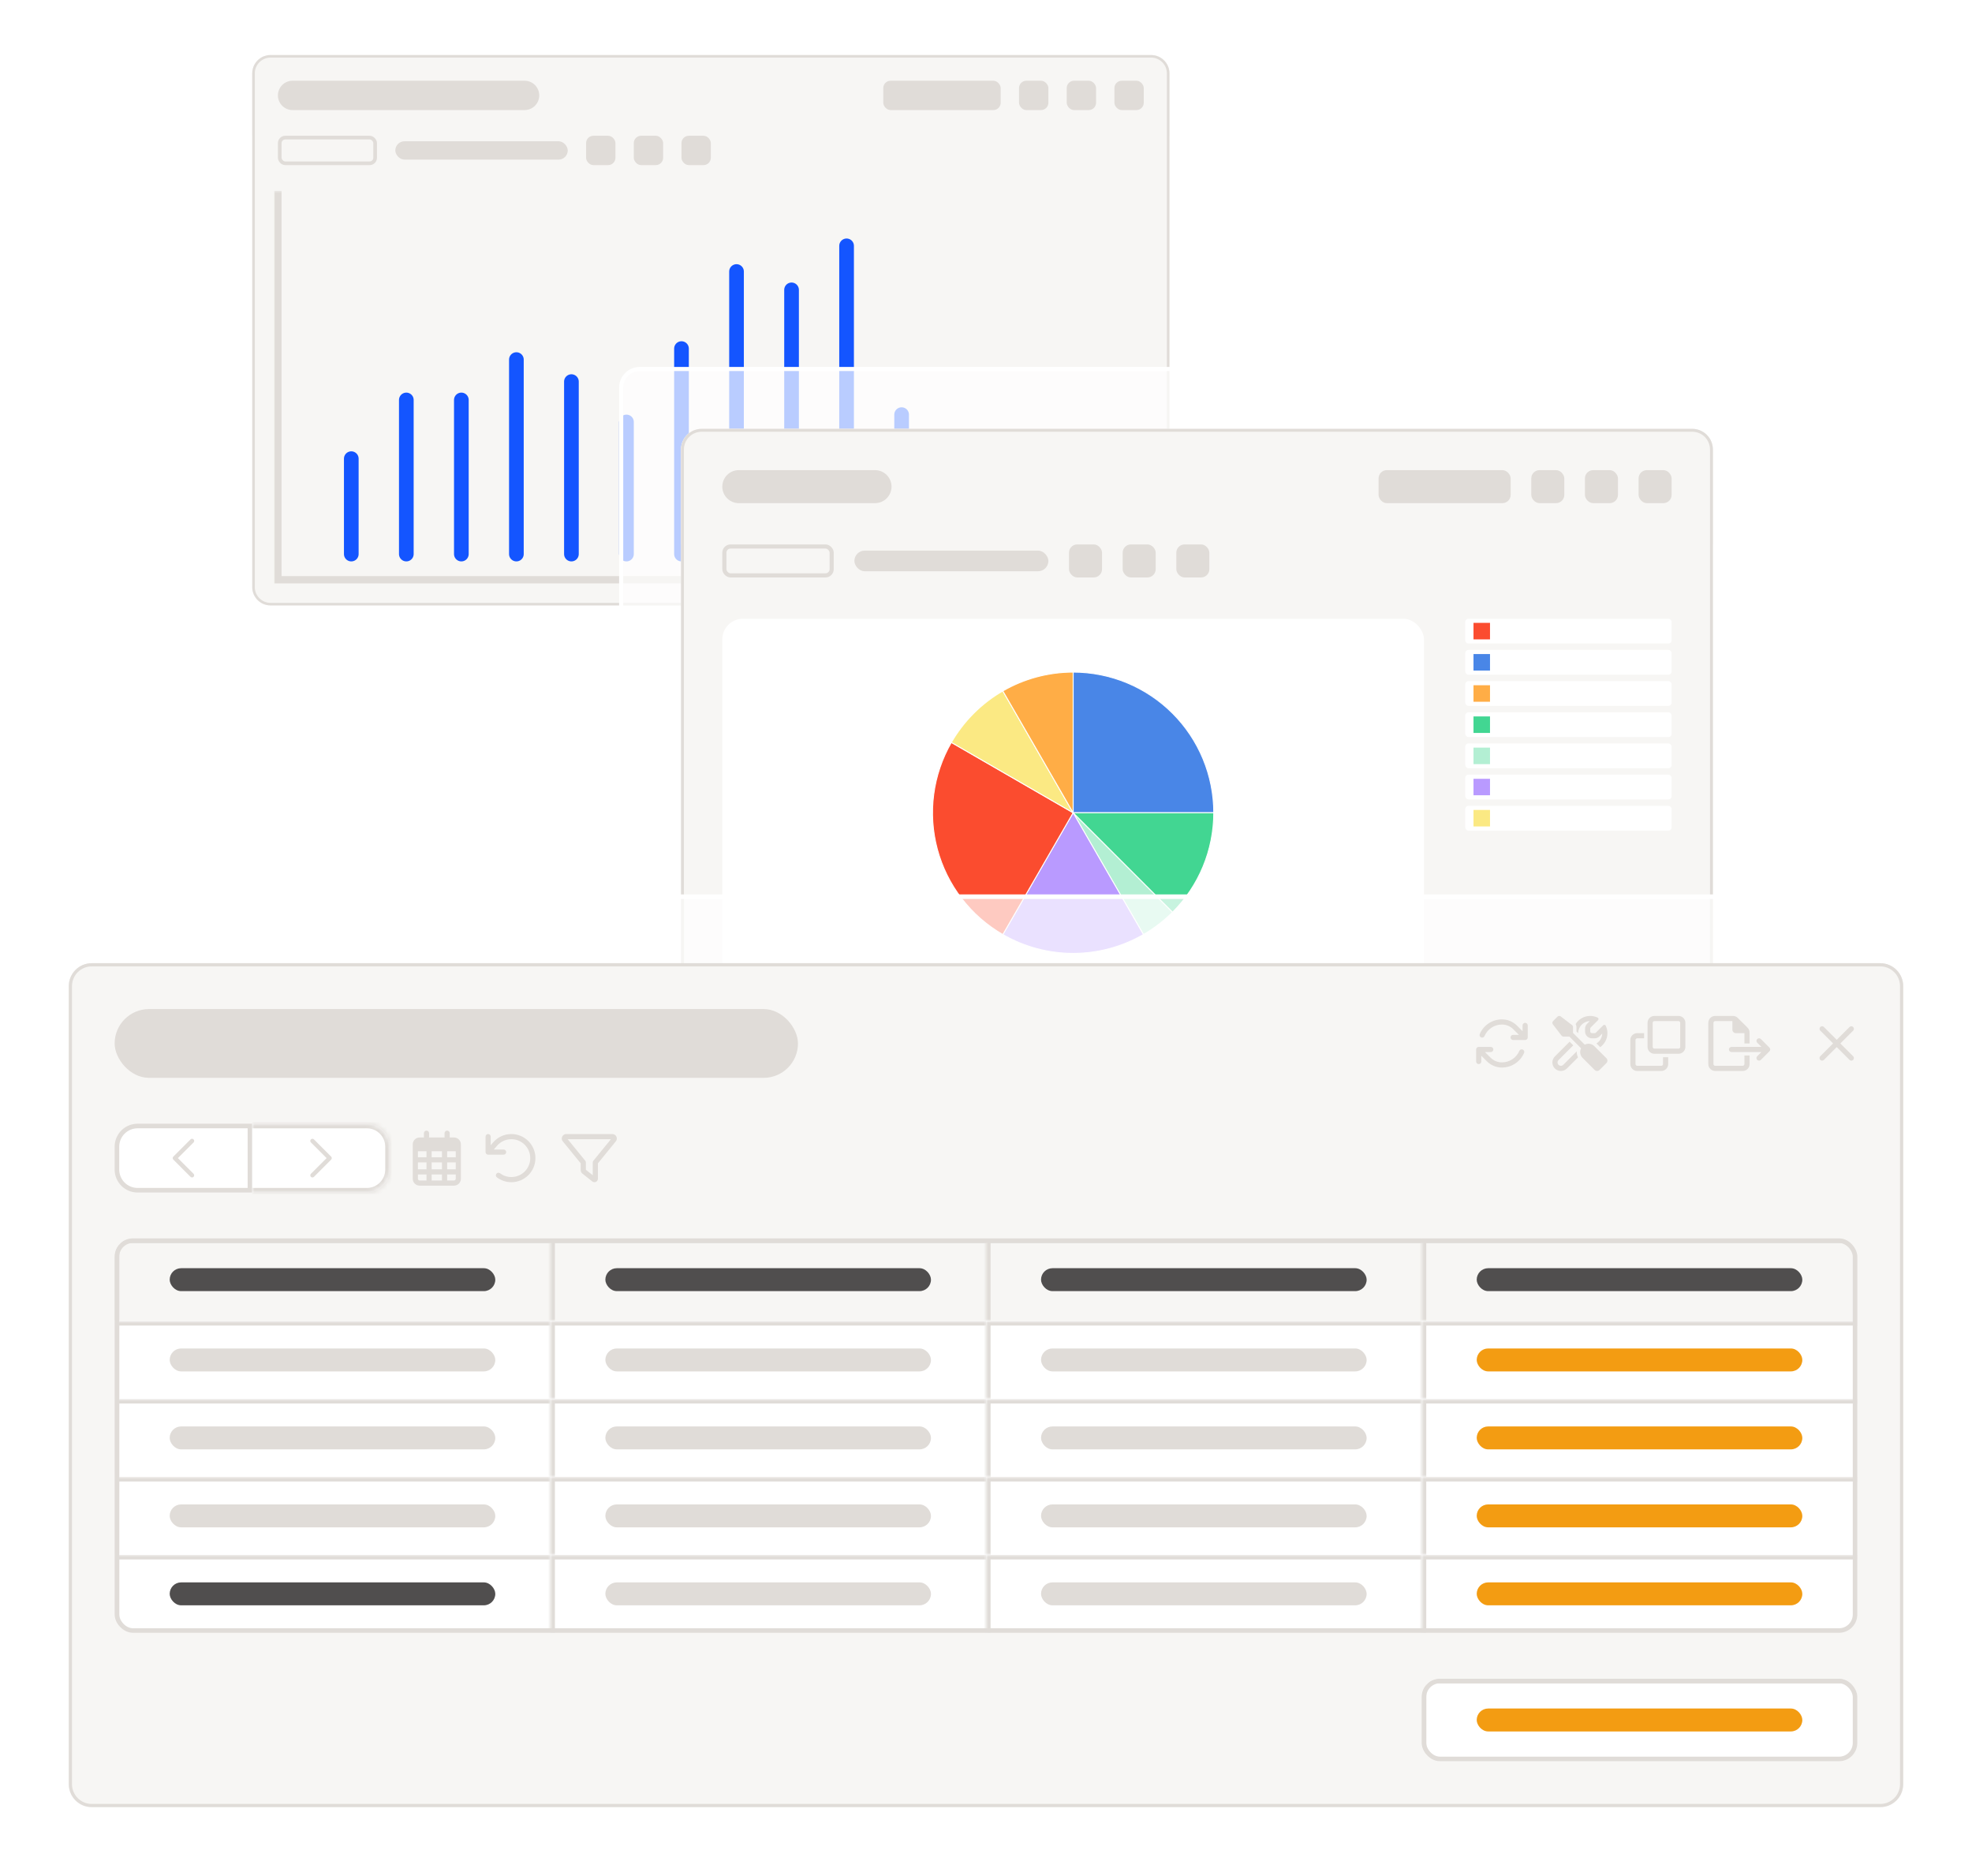 <svg width="430" height="409" viewBox="0 0 430 409" fill="none" xmlns="http://www.w3.org/2000/svg">
<rect x="43.4" y="0.4" width="223.2" height="143.2" rx="3.6" fill="white" fill-opacity="0.7"/>
<rect x="43.4" y="0.4" width="223.2" height="143.2" rx="3.6" stroke="white" stroke-width="0.8"/>
<g filter="url(#filter0_d_2103_17828)">
<g clip-path="url(#clip0_2103_17828)">
<path d="M55 16C55 13.791 56.791 12 59 12H251C253.209 12 255 13.791 255 16V128C255 130.209 253.209 132 251 132H59C56.791 132 55 130.209 55 128V16Z" fill="#F7F6F4"/>
<rect width="200" height="17.6" transform="translate(55 12)" fill="#F7F6F4"/>
<path d="M60.6 20.8C60.6 19.032 62.032 17.6 63.8 17.6H114.383C116.15 17.6 117.583 19.032 117.583 20.8C117.583 22.567 116.15 24 114.383 24H63.8C62.032 24 60.6 22.567 60.6 20.8Z" fill="#E0DCD8"/>
<rect x="192.6" y="17.6" width="25.6" height="6.4" rx="1.6" fill="#E0DCD8"/>
<rect x="222.201" y="17.6" width="6.4" height="6.4" rx="1.6" fill="#E0DCD8"/>
<rect x="232.6" y="17.6" width="6.4" height="6.4" rx="1.6" fill="#E0DCD8"/>
<rect x="243" y="17.6" width="6.4" height="6.4" rx="1.6" fill="#E0DCD8"/>
<rect x="61" y="30" width="20.8" height="5.6" rx="1.2" stroke="#E0DCD8" stroke-width="0.8"/>
<rect x="86.199" y="30.799" width="37.6" height="4" rx="2" fill="#E0DCD8"/>
<rect x="127.799" y="29.6" width="6.4" height="6.4" rx="1.6" fill="#E0DCD8"/>
<rect x="138.199" y="29.6" width="6.4" height="6.4" rx="1.6" fill="#E0DCD8"/>
<rect x="148.6" y="29.6" width="6.4" height="6.4" rx="1.6" fill="#E0DCD8"/>
<mask id="path-14-outside-1_2103_17828" maskUnits="userSpaceOnUse" x="59.6" y="41.6" width="190" height="86" fill="black">
<rect fill="white" x="59.6" y="41.6" width="190" height="86"/>
<path d="M60.6 41.6H249.4V126.4H60.6V41.6Z"/>
</mask>
<path d="M60.6 126.4H59.8V127.2H60.6V126.4ZM249.4 125.6H60.6V127.2H249.4V125.6ZM61.4 126.4V41.6H59.8V126.4H61.4Z" fill="#E0DCD8" mask="url(#path-14-outside-1_2103_17828)"/>
<path d="M76.6 100L76.6 120.8" stroke="#1455FF" stroke-width="3.2" stroke-linecap="round"/>
<path d="M88.6 87.199L88.6 120.799" stroke="#1455FF" stroke-width="3.2" stroke-linecap="round"/>
<path d="M100.6 87.199L100.6 120.799" stroke="#1455FF" stroke-width="3.2" stroke-linecap="round"/>
<path d="M112.6 78.4L112.6 120.8" stroke="#1455FF" stroke-width="3.2" stroke-linecap="round"/>
<path d="M124.6 83.199L124.6 120.799" stroke="#1455FF" stroke-width="3.2" stroke-linecap="round"/>
<path d="M136.6 92L136.6 120.8" stroke="#1455FF" stroke-width="3.2" stroke-linecap="round"/>
<path d="M148.6 76L148.6 120.8" stroke="#1455FF" stroke-width="3.2" stroke-linecap="round"/>
<path d="M160.6 59.199L160.6 120.799" stroke="#1455FF" stroke-width="3.2" stroke-linecap="round"/>
<path d="M172.6 63.199L172.6 120.799" stroke="#1455FF" stroke-width="3.2" stroke-linecap="round"/>
<path d="M184.6 53.6L184.6 120.8" stroke="#1455FF" stroke-width="3.2" stroke-linecap="round"/>
<path d="M196.6 90.4L196.6 120.8" stroke="#1455FF" stroke-width="3.2" stroke-linecap="round"/>
</g>
<path d="M55.28 16C55.28 13.945 56.945 12.28 59 12.28H251C253.055 12.28 254.72 13.945 254.72 16V128C254.72 130.055 253.055 131.72 251 131.72H59C56.945 131.72 55.28 130.055 55.28 128V16Z" stroke="#E0DCD8" stroke-width="0.559"/>
</g>
<rect x="135.45" y="80.45" width="251.1" height="161.1" rx="4.05" fill="white" fill-opacity="0.7"/>
<rect x="135.45" y="80.45" width="251.1" height="161.1" rx="4.05" stroke="white" stroke-width="0.9"/>
<g filter="url(#filter1_d_2103_17828)">
<g clip-path="url(#clip1_2103_17828)">
<path d="M148.5 98C148.5 95.515 150.515 93.5 153 93.5H369C371.485 93.5 373.5 95.515 373.5 98V224C373.5 226.485 371.485 228.5 369 228.5H153C150.515 228.5 148.5 226.485 148.5 224V98Z" fill="#F7F6F4"/>
<rect width="225" height="25.2" transform="translate(148.5 93.5)" fill="#F7F6F4"/>
<path d="M157.5 106.1C157.5 104.112 159.112 102.5 161.1 102.5H190.8C192.788 102.5 194.4 104.112 194.4 106.1C194.4 108.088 192.788 109.7 190.8 109.7H161.1C159.112 109.7 157.5 108.088 157.5 106.1Z" fill="#E0DCD8"/>
<rect x="300.6" y="102.5" width="28.8" height="7.2" rx="1.8" fill="#E0DCD8"/>
<rect x="333.9" y="102.5" width="7.2" height="7.2" rx="1.8" fill="#E0DCD8"/>
<rect x="345.6" y="102.5" width="7.2" height="7.2" rx="1.8" fill="#E0DCD8"/>
<rect x="357.301" y="102.5" width="7.2" height="7.2" rx="1.8" fill="#E0DCD8"/>
<rect x="157.95" y="119.149" width="23.4" height="6.3" rx="1.35" stroke="#E0DCD8" stroke-width="0.9"/>
<rect x="186.301" y="120.049" width="42.3" height="4.5" rx="2.25" fill="#E0DCD8"/>
<rect x="233.1" y="118.699" width="7.2" height="7.2" rx="1.8" fill="#E0DCD8"/>
<rect x="244.801" y="118.699" width="7.2" height="7.2" rx="1.8" fill="#E0DCD8"/>
<rect x="256.5" y="118.699" width="7.2" height="7.2" rx="1.8" fill="#E0DCD8"/>
<rect x="157.5" y="134.9" width="153" height="84.6" rx="4.5" fill="white"/>
<path d="M234.001 146.537C238.028 146.537 242.015 147.33 245.735 148.871C249.455 150.412 252.836 152.671 255.683 155.518C258.53 158.365 260.789 161.746 262.33 165.466C263.871 169.186 264.664 173.173 264.664 177.2L234.001 177.2V146.537Z" fill="#4986E7" stroke="white" stroke-width="0.204"/>
<path d="M255.683 198.882C253.788 200.777 251.653 202.415 249.332 203.755L234.001 177.2L255.683 198.882Z" fill="#B3EFD3" stroke="white" stroke-width="0.204"/>
<path d="M249.332 203.755C244.671 206.446 239.383 207.863 234.001 207.863C228.618 207.863 223.331 206.446 218.669 203.755L234.001 177.2L249.332 203.755Z" fill="#B99AFF" stroke="white" stroke-width="0.204"/>
<path d="M218.669 203.755C215.182 201.742 212.126 199.061 209.674 195.867C207.223 192.672 205.425 189.026 204.383 185.136C203.341 181.247 203.075 177.19 203.6 173.198C204.126 169.206 205.433 165.356 207.446 161.869L234.001 177.2L218.669 203.755Z" fill="#FB4C2F" stroke="white" stroke-width="0.204"/>
<path d="M207.446 161.869C210.137 157.207 214.008 153.336 218.669 150.645L234.001 177.2L207.446 161.869Z" fill="#FBE983" stroke="white" stroke-width="0.204"/>
<path d="M218.669 150.645C223.331 147.954 228.618 146.537 234.001 146.537V177.2L218.669 150.645Z" fill="#FFAD46" stroke="white" stroke-width="0.204"/>
<path d="M264.664 177.2C264.664 181.227 263.871 185.214 262.33 188.934C260.789 192.655 258.53 196.035 255.683 198.882L234.001 177.2H264.664Z" fill="#42D692" stroke="white" stroke-width="0.204"/>
<g clip-path="url(#clip2_2103_17828)">
<rect x="319.5" y="134.9" width="45" height="5.4" rx="0.699" fill="white"/>
<rect width="3.6" height="3.6" transform="translate(321.301 135.801)" fill="#FB4C2F"/>
<rect x="319.5" y="141.699" width="45" height="5.4" rx="0.699" fill="white"/>
<rect width="3.6" height="3.6" transform="translate(321.301 142.6)" fill="#4986E7"/>
<rect x="319.5" y="148.498" width="45" height="5.4" rx="0.699" fill="white"/>
<rect width="3.6" height="3.6" transform="translate(321.301 149.398)" fill="#FFAD46"/>
<rect x="319.5" y="155.297" width="45" height="5.4" rx="0.699" fill="white"/>
<rect width="3.6" height="3.6" transform="translate(321.301 156.197)" fill="#42D692"/>
<rect x="319.5" y="162.094" width="45" height="5.4" rx="0.699" fill="white"/>
<rect width="3.6" height="3.6" transform="translate(321.301 162.994)" fill="#B3EFD3"/>
<rect x="319.5" y="168.893" width="45" height="5.4" rx="0.699" fill="white"/>
<rect width="3.6" height="3.6" transform="translate(321.301 169.793)" fill="#B99AFF"/>
<rect x="319.5" y="175.691" width="45" height="5.4" rx="0.699" fill="white"/>
<rect width="3.6" height="3.6" transform="translate(321.301 176.592)" fill="#FBE983"/>
</g>
</g>
<path d="M148.815 98C148.815 95.689 150.688 93.815 153 93.815H369C371.312 93.815 373.185 95.689 373.185 98V224C373.185 226.312 371.312 228.185 369 228.185H153C150.688 228.185 148.815 226.312 148.815 224V98Z" stroke="#E0DCD8" stroke-width="0.629"/>
</g>
<rect x="0.5" y="195.5" width="429" height="213" rx="4.5" fill="white" fill-opacity="0.7"/>
<rect x="0.5" y="195.5" width="429" height="213" rx="4.5" stroke="white"/>
<g filter="url(#filter2_d_2103_17828)">
<g clip-path="url(#clip3_2103_17828)">
<path d="M15 215C15 212.239 17.239 210 20 210H410C412.761 210 415 212.239 415 215V389C415 391.761 412.761 394 410 394H20C17.239 394 15 391.761 15 389V215Z" fill="#F7F6F4"/>
<rect width="400" height="35" transform="translate(15 210)" fill="#F7F6F4"/>
<rect x="25" y="220" width="149" height="15" rx="7.5" fill="#E0DCD8"/>
<g clip-path="url(#clip4_2103_17828)">
<path d="M323.703 225.885C324.331 224.409 325.796 223.375 327.5 223.375C328.43 223.375 329.323 223.745 329.982 224.404L331.205 225.625H329.938C329.626 225.625 329.375 225.876 329.375 226.188C329.375 226.499 329.626 226.75 329.938 226.75H332.562C332.874 226.75 333.125 226.499 333.125 226.188V223.562C333.125 223.251 332.874 223 332.562 223C332.251 223 332 223.251 332 223.562V224.83L330.779 223.607C329.909 222.738 328.73 222.25 327.5 222.25C325.33 222.25 323.466 223.567 322.667 225.445C322.545 225.73 322.679 226.061 322.965 226.183C323.251 226.305 323.581 226.171 323.703 225.885ZM332.328 229.565C332.45 229.279 332.319 228.948 332.033 228.827C331.747 228.705 331.416 228.836 331.295 229.122C330.664 230.596 329.202 231.625 327.5 231.625C326.57 231.625 325.677 231.255 325.018 230.596L323.795 229.375H325.062C325.374 229.375 325.625 229.124 325.625 228.812C325.625 228.501 325.374 228.25 325.062 228.25H322.438C322.126 228.25 321.875 228.501 321.875 228.812V231.438C321.875 231.749 322.126 232 322.438 232C322.749 232 323 231.749 323 231.438V230.17L324.221 231.391C325.091 232.262 326.27 232.75 327.5 232.75C329.668 232.75 331.527 231.438 332.328 229.565Z" fill="#E0DCD8"/>
</g>
<g clip-path="url(#clip5_2103_17828)">
<path d="M340.343 221.617C340.12 221.444 339.804 221.465 339.602 221.664L338.665 222.602C338.466 222.801 338.444 223.117 338.616 223.342L340.491 225.78C340.596 225.918 340.762 226 340.936 226H342.204L344.758 228.555C344.414 229.235 344.524 230.088 345.094 230.655L347.719 233.28C348.012 233.573 348.487 233.573 348.78 233.28L350.28 231.78C350.573 231.487 350.573 231.011 350.28 230.718L347.655 228.093C347.088 227.526 346.235 227.414 345.555 227.758L343.001 225.203V223.935C343.001 223.76 342.919 223.596 342.78 223.49L340.343 221.617ZM339.044 230.332C338.695 230.681 338.501 231.152 338.501 231.644C338.501 232.668 339.333 233.5 340.357 233.5C340.849 233.5 341.32 233.306 341.669 232.957L344.091 230.535C343.882 230.123 343.791 229.666 343.819 229.216L340.875 232.162C340.737 232.298 340.551 232.375 340.357 232.375C339.954 232.375 339.626 232.047 339.626 231.644C339.626 231.45 339.703 231.264 339.839 231.126L343.055 227.91L342.26 227.116L339.044 230.332ZM349.373 225.344C349.341 226.256 348.844 227.05 348.112 227.496C348.138 227.519 348.162 227.542 348.185 227.566L348.926 228.307C349.88 227.627 350.501 226.511 350.501 225.253C350.501 224.671 350.367 224.121 350.133 223.628C350.03 223.413 349.746 223.382 349.577 223.551L347.986 225.142C347.916 225.213 347.819 225.253 347.721 225.253L347.126 225.25C346.919 225.25 346.751 225.082 346.751 224.875V224.28C346.751 224.182 346.791 224.085 346.861 224.015L348.452 222.424C348.621 222.255 348.591 221.971 348.375 221.868C347.883 221.634 347.332 221.5 346.751 221.5C345.408 221.5 344.229 222.206 343.568 223.267C343.685 223.469 343.751 223.699 343.751 223.938V224.894L344.126 225.269V225.25C344.126 223.832 345.251 222.675 346.657 222.628L346.064 223.221C345.783 223.502 345.626 223.884 345.626 224.282V224.878C345.626 225.705 346.298 226.378 347.126 226.378H347.721C348.119 226.378 348.501 226.221 348.783 225.939L349.373 225.344Z" fill="#E0DCD8"/>
</g>
<g clip-path="url(#clip6_2103_17828)">
<path d="M357 232.375H362.25C362.456 232.375 362.625 232.206 362.625 232V230.5H363.75V232C363.75 232.827 363.077 233.5 362.25 233.5H357C356.173 233.5 355.5 232.827 355.5 232V226.75C355.5 225.923 356.173 225.25 357 225.25H358.5V226.375H357C356.794 226.375 356.625 226.544 356.625 226.75V232C356.625 232.206 356.794 232.375 357 232.375ZM360.75 228.625H366C366.206 228.625 366.375 228.456 366.375 228.25V223C366.375 222.794 366.206 222.625 366 222.625H360.75C360.544 222.625 360.375 222.794 360.375 223V228.25C360.375 228.456 360.544 228.625 360.75 228.625ZM359.25 228.25V223C359.25 222.173 359.923 221.5 360.75 221.5H366C366.827 221.5 367.5 222.173 367.5 223V228.25C367.5 229.077 366.827 229.75 366 229.75H360.75C359.923 229.75 359.25 229.077 359.25 228.25Z" fill="#E0DCD8"/>
</g>
<g clip-path="url(#clip7_2103_17828)">
<path d="M380.375 232C380.375 232.206 380.206 232.375 380 232.375H374C373.794 232.375 373.625 232.206 373.625 232V223C373.625 222.794 373.794 222.625 374 222.625H377.75V224.5C377.75 224.915 378.085 225.25 378.5 225.25H380.375V227.5H381.5V225.121C381.5 224.723 381.343 224.341 381.062 224.059L378.938 221.938C378.657 221.657 378.277 221.5 377.879 221.5H374C373.173 221.5 372.5 222.173 372.5 223V232C372.5 232.827 373.173 233.5 374 233.5H380C380.827 233.5 381.5 232.827 381.5 232V230.125H380.375V232ZM383.961 226.539C383.741 226.319 383.384 226.319 383.166 226.539C382.948 226.759 382.946 227.116 383.166 227.334L384.08 228.248L377.562 228.25C377.251 228.25 377 228.501 377 228.812C377 229.124 377.251 229.375 377.562 229.375H384.08L383.166 230.289C382.946 230.509 382.946 230.866 383.166 231.084C383.387 231.302 383.743 231.304 383.961 231.084L385.836 229.209C386.056 228.988 386.056 228.632 385.836 228.414L383.961 226.539Z" fill="#E0DCD8"/>
</g>
<path d="M404.085 224.71C404.305 224.49 404.305 224.134 404.085 223.916C403.865 223.698 403.509 223.695 403.291 223.916L400.502 226.705L397.71 223.913C397.49 223.693 397.134 223.693 396.916 223.913C396.698 224.134 396.695 224.49 396.916 224.708L399.705 227.497L396.913 230.288C396.693 230.509 396.693 230.865 396.913 231.083C397.134 231.301 397.49 231.303 397.708 231.083L400.497 228.294L403.288 231.085C403.509 231.305 403.865 231.305 404.083 231.085C404.301 230.865 404.303 230.509 404.083 230.291L401.294 227.502L404.085 224.71Z" fill="#E0DCD8"/>
<path d="M25.5 250C25.5 247.515 27.515 245.5 30 245.5H54.5V259.5H30C27.515 259.5 25.5 257.485 25.5 255V250Z" fill="white"/>
<path d="M25.5 250C25.5 247.515 27.515 245.5 30 245.5H54.5V259.5H30C27.515 259.5 25.5 257.485 25.5 255V250Z" stroke="#E0DCD8"/>
<g clip-path="url(#clip8_2103_17828)">
<path d="M37.794 252.166C37.61 252.35 37.61 252.647 37.794 252.828L41.544 256.58C41.727 256.764 42.024 256.764 42.206 256.58C42.388 256.397 42.39 256.1 42.206 255.918L38.788 252.498L42.208 249.08C42.392 248.897 42.392 248.6 42.208 248.418C42.024 248.237 41.727 248.235 41.546 248.418L37.794 252.166Z" fill="#E0DCD8"/>
</g>
<mask id="path-66-inside-2_2103_17828" fill="white">
<path d="M55 245H80C82.761 245 85 247.239 85 250V255C85 257.761 82.761 260 80 260H55V245Z"/>
</mask>
<path d="M55 245H80C82.761 245 85 247.239 85 250V255C85 257.761 82.761 260 80 260H55V245Z" fill="white"/>
<path d="M55 244H80C83.314 244 86 246.686 86 250H84C84 247.791 82.209 246 80 246H55V244ZM86 255C86 258.314 83.314 261 80 261H55V259H80C82.209 259 84 257.209 84 255H86ZM55 260V245V260ZM80 244C83.314 244 86 246.686 86 250V255C86 258.314 83.314 261 80 261V259C82.209 259 84 257.209 84 255V250C84 247.791 82.209 246 80 246V244Z" fill="#E0DCD8" mask="url(#path-66-inside-2_2103_17828)"/>
<g clip-path="url(#clip9_2103_17828)">
<path d="M72.208 252.166C72.392 252.35 72.392 252.647 72.208 252.828L68.458 256.58C68.274 256.764 67.978 256.764 67.796 256.58C67.614 256.397 67.612 256.1 67.796 255.918L71.214 252.5L67.794 249.08C67.61 248.897 67.61 248.6 67.794 248.418C67.978 248.237 68.274 248.235 68.456 248.418L72.208 252.166Z" fill="#E0DCD8"/>
</g>
<g clip-path="url(#clip10_2103_17828)">
<path d="M93.562 247.062C93.562 246.751 93.312 246.5 93 246.5C92.688 246.5 92.438 246.751 92.438 247.062V248H91.5C90.673 248 90 248.673 90 249.5V249.875V251V257C90 257.827 90.673 258.5 91.5 258.5H99C99.827 258.5 100.5 257.827 100.5 257V251V249.875V249.5C100.5 248.673 99.827 248 99 248H98.062V247.062C98.062 246.751 97.812 246.5 97.5 246.5C97.188 246.5 96.938 246.751 96.938 247.062V248H93.562V247.062ZM91.125 251H93V252.312H91.125V251ZM91.125 253.438H93V254.938H91.125V253.438ZM94.125 253.438H96.375V254.938H94.125V253.438ZM97.5 253.438H99.375V254.938H97.5V253.438ZM99.375 252.312H97.5V251H99.375V252.312ZM99.375 256.062V257C99.375 257.206 99.206 257.375 99 257.375H97.5V256.062H99.375ZM96.375 256.062V257.375H94.125V256.062H96.375ZM93 256.062V257.375H91.5C91.294 257.375 91.125 257.206 91.125 257V256.062H93ZM96.375 252.312H94.125V251H96.375V252.312Z" fill="#E0DCD8"/>
</g>
<g clip-path="url(#clip11_2103_17828)">
<path d="M106.438 251.75C106.126 251.75 105.875 251.499 105.875 251.188V247.812C105.875 247.501 106.126 247.25 106.438 247.25C106.749 247.25 107 247.501 107 247.812V249.69L107.469 249.139C108.43 247.986 109.88 247.25 111.5 247.25C114.399 247.25 116.75 249.601 116.75 252.5C116.75 255.399 114.399 257.75 111.5 257.75C110.319 257.75 109.227 257.359 108.35 256.7C108.102 256.513 108.052 256.161 108.238 255.913C108.423 255.664 108.777 255.615 109.025 255.8C109.714 256.318 110.57 256.625 111.5 256.625C113.778 256.625 115.625 254.778 115.625 252.5C115.625 250.222 113.778 248.375 111.5 248.375C110.227 248.375 109.088 248.952 108.331 249.861L108.329 249.866L107.682 250.625H109.812C110.124 250.625 110.375 250.876 110.375 251.188C110.375 251.499 110.124 251.75 109.812 251.75H106.438Z" fill="#E0DCD8"/>
</g>
<g clip-path="url(#clip12_2103_17828)">
<path d="M122.5 248.227C122.5 247.688 122.938 247.25 123.477 247.25H133.523C134.062 247.25 134.5 247.688 134.5 248.227C134.5 248.452 134.423 248.67 134.28 248.844L130.375 253.637V256.993C130.375 257.41 130.035 257.75 129.618 257.75C129.447 257.75 129.28 257.691 129.147 257.586L126.979 255.866C126.754 255.688 126.625 255.418 126.625 255.132V253.639L122.72 248.844C122.577 248.67 122.5 248.452 122.5 248.227ZM123.789 248.375L127.623 253.081C127.705 253.182 127.75 253.306 127.75 253.438V255.041L129.25 256.231V253.438C129.25 253.309 129.295 253.182 129.377 253.081L133.211 248.375H123.789Z" fill="#E0DCD8"/>
</g>
<g clip-path="url(#clip13_2103_17828)">
<g clip-path="url(#clip14_2103_17828)">
<rect width="380" height="18" transform="translate(25 270)" fill="white" fill-opacity="0.01"/>
<mask id="path-74-inside-3_2103_17828" fill="white">
<path d="M25 270H120V288H25V270Z"/>
</mask>
<path d="M25 270H120V288H25V270Z" fill="#F7F6F4"/>
<path d="M25 270V269H24V270H25ZM25 271H120V269H25V271ZM26 288V270H24V288H26Z" fill="#E0DCD8" mask="url(#path-74-inside-3_2103_17828)"/>
<rect x="37" y="276.5" width="71" height="5" rx="2.5" fill="#504E4E"/>
<mask id="path-77-inside-4_2103_17828" fill="white">
<path d="M120 270H215V288H120V270Z"/>
</mask>
<path d="M120 270H215V288H120V270Z" fill="#F7F6F4"/>
<path d="M120 270V269H119V270H120ZM120 271H215V269H120V271ZM121 288V270H119V288H121Z" fill="#E0DCD8" mask="url(#path-77-inside-4_2103_17828)"/>
<rect x="132" y="276.5" width="71" height="5" rx="2.5" fill="#504E4E"/>
<mask id="path-80-inside-5_2103_17828" fill="white">
<path d="M215 270H310V288H215V270Z"/>
</mask>
<path d="M215 270H310V288H215V270Z" fill="#F7F6F4"/>
<path d="M215 270V269H214V270H215ZM215 271H310V269H215V271ZM216 288V270H214V288H216Z" fill="#E0DCD8" mask="url(#path-80-inside-5_2103_17828)"/>
<rect x="227" y="276.5" width="71" height="5" rx="2.5" fill="#504E4E"/>
<mask id="path-83-inside-6_2103_17828" fill="white">
<path d="M310 270H405V288H310V270Z"/>
</mask>
<path d="M310 270H405V288H310V270Z" fill="#F7F6F4"/>
<path d="M310 270V269H309V270H310ZM310 271H405V269H310V271ZM311 288V270H309V288H311Z" fill="#E0DCD8" mask="url(#path-83-inside-6_2103_17828)"/>
<rect x="322" y="276.5" width="71" height="5" rx="2.5" fill="#504E4E"/>
</g>
<g clip-path="url(#clip15_2103_17828)">
<rect width="380" height="17" transform="translate(25 288)" fill="white"/>
<mask id="path-86-inside-7_2103_17828" fill="white">
<path d="M25 288H120V305H25V288Z"/>
</mask>
<path d="M25 288H120V305H25V288Z" fill="white" fill-opacity="0.01"/>
<path d="M25 288V287H24V288H25ZM25 289H120V287H25V289ZM26 305V288H24V305H26Z" fill="#E0DCD8" mask="url(#path-86-inside-7_2103_17828)"/>
<rect x="37" y="294" width="71" height="5" rx="2.5" fill="#E0DCD8"/>
<mask id="path-89-inside-8_2103_17828" fill="white">
<path d="M120 288H215V305H120V288Z"/>
</mask>
<path d="M120 288H215V305H120V288Z" fill="white" fill-opacity="0.01"/>
<path d="M120 288V287H119V288H120ZM120 289H215V287H120V289ZM121 305V288H119V305H121Z" fill="#E0DCD8" mask="url(#path-89-inside-8_2103_17828)"/>
<rect x="132" y="294" width="71" height="5" rx="2.5" fill="#E0DCD8"/>
<mask id="path-92-inside-9_2103_17828" fill="white">
<path d="M215 288H310V305H215V288Z"/>
</mask>
<path d="M215 288H310V305H215V288Z" fill="white" fill-opacity="0.01"/>
<path d="M215 288V287H214V288H215ZM215 289H310V287H215V289ZM216 305V288H214V305H216Z" fill="#E0DCD8" mask="url(#path-92-inside-9_2103_17828)"/>
<rect x="227" y="294" width="71" height="5" rx="2.5" fill="#E0DCD8"/>
<mask id="path-95-inside-10_2103_17828" fill="white">
<path d="M310 288H405V305H310V288Z"/>
</mask>
<path d="M310 288V287H309V288H310ZM310 289H405V287H310V289ZM311 305V288H309V305H311Z" fill="#E0DCD8" mask="url(#path-95-inside-10_2103_17828)"/>
<rect x="322" y="294" width="71" height="5" rx="2.5" fill="#F39C12"/>
</g>
<g clip-path="url(#clip16_2103_17828)">
<rect width="380" height="17" transform="translate(25 305)" fill="white" fill-opacity="0.01"/>
<mask id="path-98-inside-11_2103_17828" fill="white">
<path d="M25 305H120V322H25V305Z"/>
</mask>
<path d="M25 305H120V322H25V305Z" fill="white"/>
<path d="M25 305V304H24V305H25ZM25 306H120V304H25V306ZM26 322V305H24V322H26Z" fill="#E0DCD8" mask="url(#path-98-inside-11_2103_17828)"/>
<rect x="37" y="311" width="71" height="5" rx="2.5" fill="#E0DCD8"/>
<mask id="path-101-inside-12_2103_17828" fill="white">
<path d="M120 305H215V322H120V305Z"/>
</mask>
<path d="M120 305H215V322H120V305Z" fill="white"/>
<path d="M120 305V304H119V305H120ZM120 306H215V304H120V306ZM121 322V305H119V322H121Z" fill="#E0DCD8" mask="url(#path-101-inside-12_2103_17828)"/>
<rect x="132" y="311" width="71" height="5" rx="2.5" fill="#E0DCD8"/>
<mask id="path-104-inside-13_2103_17828" fill="white">
<path d="M215 305H310V322H215V305Z"/>
</mask>
<path d="M215 305H310V322H215V305Z" fill="white"/>
<path d="M215 305V304H214V305H215ZM215 306H310V304H215V306ZM216 322V305H214V322H216Z" fill="#E0DCD8" mask="url(#path-104-inside-13_2103_17828)"/>
<rect x="227" y="311" width="71" height="5" rx="2.5" fill="#E0DCD8"/>
<mask id="path-107-inside-14_2103_17828" fill="white">
<path d="M310 305H405V322H310V305Z"/>
</mask>
<path d="M310 305H405V322H310V305Z" fill="white"/>
<path d="M310 305V304H309V305H310ZM310 306H405V304H310V306ZM311 322V305H309V322H311Z" fill="#E0DCD8" mask="url(#path-107-inside-14_2103_17828)"/>
<rect x="322" y="311" width="71" height="5" rx="2.5" fill="#F39C12"/>
</g>
<g clip-path="url(#clip17_2103_17828)">
<rect width="380" height="17" transform="translate(25 322)" fill="white" fill-opacity="0.01"/>
<mask id="path-110-inside-15_2103_17828" fill="white">
<path d="M25 322H120V339H25V322Z"/>
</mask>
<path d="M25 322H120V339H25V322Z" fill="white"/>
<path d="M25 322V321H24V322H25ZM25 323H120V321H25V323ZM26 339V322H24V339H26Z" fill="#E0DCD8" mask="url(#path-110-inside-15_2103_17828)"/>
<rect x="37" y="328" width="71" height="5" rx="2.5" fill="#E0DCD8"/>
<mask id="path-113-inside-16_2103_17828" fill="white">
<path d="M120 322H215V339H120V322Z"/>
</mask>
<path d="M120 322H215V339H120V322Z" fill="white"/>
<path d="M120 322V321H119V322H120ZM120 323H215V321H120V323ZM121 339V322H119V339H121Z" fill="#E0DCD8" mask="url(#path-113-inside-16_2103_17828)"/>
<rect x="132" y="328" width="71" height="5" rx="2.5" fill="#E0DCD8"/>
<mask id="path-116-inside-17_2103_17828" fill="white">
<path d="M215 322H310V339H215V322Z"/>
</mask>
<path d="M215 322H310V339H215V322Z" fill="white"/>
<path d="M215 322V321H214V322H215ZM215 323H310V321H215V323ZM216 339V322H214V339H216Z" fill="#E0DCD8" mask="url(#path-116-inside-17_2103_17828)"/>
<rect x="227" y="328" width="71" height="5" rx="2.5" fill="#E0DCD8"/>
<mask id="path-119-inside-18_2103_17828" fill="white">
<path d="M310 322H405V339H310V322Z"/>
</mask>
<path d="M310 322H405V339H310V322Z" fill="white"/>
<path d="M310 322V321H309V322H310ZM310 323H405V321H310V323ZM311 339V322H309V339H311Z" fill="#E0DCD8" mask="url(#path-119-inside-18_2103_17828)"/>
<rect x="322" y="328" width="71" height="5" rx="2.5" fill="#F39C12"/>
</g>
<g clip-path="url(#clip18_2103_17828)">
<rect width="380" height="17" transform="translate(25 339)" fill="white" fill-opacity="0.01"/>
<mask id="path-122-inside-19_2103_17828" fill="white">
<path d="M25 339H120V356H25V339Z"/>
</mask>
<path d="M25 339H120V356H25V339Z" fill="white"/>
<path d="M25 339V338H24V339H25ZM25 340H120V338H25V340ZM26 356V339H24V356H26Z" fill="#E0DCD8" mask="url(#path-122-inside-19_2103_17828)"/>
<rect x="37" y="345" width="71" height="5" rx="2.5" fill="#504E4E"/>
<mask id="path-125-inside-20_2103_17828" fill="white">
<path d="M120 339H215V356H120V339Z"/>
</mask>
<path d="M120 339H215V356H120V339Z" fill="white"/>
<path d="M120 339V338H119V339H120ZM120 340H215V338H120V340ZM121 356V339H119V356H121Z" fill="#E0DCD8" mask="url(#path-125-inside-20_2103_17828)"/>
<rect x="132" y="345" width="71" height="5" rx="2.5" fill="#E0DCD8"/>
<mask id="path-128-inside-21_2103_17828" fill="white">
<path d="M215 339H310V356H215V339Z"/>
</mask>
<path d="M215 339H310V356H215V339Z" fill="white"/>
<path d="M215 339V338H214V339H215ZM215 340H310V338H215V340ZM216 356V339H214V356H216Z" fill="#E0DCD8" mask="url(#path-128-inside-21_2103_17828)"/>
<rect x="227" y="345" width="71" height="5" rx="2.5" fill="#E0DCD8"/>
<mask id="path-131-inside-22_2103_17828" fill="white">
<path d="M310 339H405V356H310V339Z"/>
</mask>
<path d="M310 339H405V356H310V339Z" fill="white"/>
<path d="M310 339V338H309V339H310ZM310 340H405V338H310V340ZM311 356V339H309V356H311Z" fill="#E0DCD8" mask="url(#path-131-inside-22_2103_17828)"/>
<rect x="322" y="345" width="71" height="5" rx="2.5" fill="#F39C12"/>
</g>
</g>
<rect x="25.5" y="270.5" width="379" height="85" rx="3.5" stroke="#E0DCD8"/>
<g clip-path="url(#clip19_2103_17828)">
<g clip-path="url(#clip20_2103_17828)">
<rect width="95" height="18" transform="translate(310 366)" fill="white" fill-opacity="0.01"/>
<mask id="path-136-inside-23_2103_17828" fill="white">
<path d="M310 366H405V384H310V366Z"/>
</mask>
<path d="M310 366H405V384H310V366Z" fill="white"/>
<path d="M310 366V365H309V366H310ZM310 367H405V365H310V367ZM311 384V366H309V384H311Z" fill="#E0DCD8" mask="url(#path-136-inside-23_2103_17828)"/>
<rect x="322" y="372.5" width="71" height="5" rx="2.5" fill="#F39C12"/>
</g>
</g>
<rect x="310.5" y="366.5" width="94" height="17" rx="3.5" stroke="#E0DCD8"/>
</g>
<path d="M15.35 215C15.35 212.432 17.432 210.35 20 210.35H410C412.568 210.35 414.65 212.432 414.65 215V389C414.65 391.568 412.568 393.65 410 393.65H20C17.432 393.65 15.35 391.568 15.35 389V215Z" stroke="#E0DCD8" stroke-width="0.699"/>
</g>
<defs>
<filter id="filter0_d_2103_17828" x="47" y="4" width="216" height="136" filterUnits="userSpaceOnUse" color-interpolation-filters="sRGB">
<feFlood flood-opacity="0" result="BackgroundImageFix"/>
<feColorMatrix in="SourceAlpha" type="matrix" values="0 0 0 0 0 0 0 0 0 0 0 0 0 0 0 0 0 0 127 0" result="hardAlpha"/>
<feOffset/>
<feGaussianBlur stdDeviation="4"/>
<feComposite in2="hardAlpha" operator="out"/>
<feColorMatrix type="matrix" values="0 0 0 0 0 0 0 0 0 0 0 0 0 0 0 0 0 0 0.1 0"/>
<feBlend mode="normal" in2="BackgroundImageFix" result="effect1_dropShadow_2103_17828"/>
<feBlend mode="normal" in="SourceGraphic" in2="effect1_dropShadow_2103_17828" result="shape"/>
</filter>
<filter id="filter1_d_2103_17828" x="139.5" y="84.5" width="243" height="153" filterUnits="userSpaceOnUse" color-interpolation-filters="sRGB">
<feFlood flood-opacity="0" result="BackgroundImageFix"/>
<feColorMatrix in="SourceAlpha" type="matrix" values="0 0 0 0 0 0 0 0 0 0 0 0 0 0 0 0 0 0 127 0" result="hardAlpha"/>
<feOffset/>
<feGaussianBlur stdDeviation="4.5"/>
<feComposite in2="hardAlpha" operator="out"/>
<feColorMatrix type="matrix" values="0 0 0 0 0 0 0 0 0 0 0 0 0 0 0 0 0 0 0.1 0"/>
<feBlend mode="normal" in2="BackgroundImageFix" result="effect1_dropShadow_2103_17828"/>
<feBlend mode="normal" in="SourceGraphic" in2="effect1_dropShadow_2103_17828" result="shape"/>
</filter>
<filter id="filter2_d_2103_17828" x="5" y="200" width="420" height="204" filterUnits="userSpaceOnUse" color-interpolation-filters="sRGB">
<feFlood flood-opacity="0" result="BackgroundImageFix"/>
<feColorMatrix in="SourceAlpha" type="matrix" values="0 0 0 0 0 0 0 0 0 0 0 0 0 0 0 0 0 0 127 0" result="hardAlpha"/>
<feOffset/>
<feGaussianBlur stdDeviation="5"/>
<feComposite in2="hardAlpha" operator="out"/>
<feColorMatrix type="matrix" values="0 0 0 0 0 0 0 0 0 0 0 0 0 0 0 0 0 0 0.1 0"/>
<feBlend mode="normal" in2="BackgroundImageFix" result="effect1_dropShadow_2103_17828"/>
<feBlend mode="normal" in="SourceGraphic" in2="effect1_dropShadow_2103_17828" result="shape"/>
</filter>
<clipPath id="clip0_2103_17828">
<path d="M55 16C55 13.791 56.791 12 59 12H251C253.209 12 255 13.791 255 16V128C255 130.209 253.209 132 251 132H59C56.791 132 55 130.209 55 128V16Z" fill="white"/>
</clipPath>
<clipPath id="clip1_2103_17828">
<path d="M148.5 98C148.5 95.515 150.515 93.5 153 93.5H369C371.485 93.5 373.5 95.515 373.5 98V224C373.5 226.485 371.485 228.5 369 228.5H153C150.515 228.5 148.5 226.485 148.5 224V98Z" fill="white"/>
</clipPath>
<clipPath id="clip2_2103_17828">
<rect width="45" height="84.6" fill="white" transform="translate(319.5 134.9)"/>
</clipPath>
<clipPath id="clip3_2103_17828">
<path d="M15 215C15 212.239 17.239 210 20 210H410C412.761 210 415 212.239 415 215V389C415 391.761 412.761 394 410 394H20C17.239 394 15 391.761 15 389V215Z" fill="white"/>
</clipPath>
<clipPath id="clip4_2103_17828">
<rect width="12" height="12" fill="white" transform="translate(321.5 221.5)"/>
</clipPath>
<clipPath id="clip5_2103_17828">
<rect width="12" height="12" fill="white" transform="translate(338.5 221.5)"/>
</clipPath>
<clipPath id="clip6_2103_17828">
<rect width="12" height="12" fill="white" transform="translate(355.5 221.5)"/>
</clipPath>
<clipPath id="clip7_2103_17828">
<rect width="13.5" height="12" fill="white" transform="translate(372.5 221.5)"/>
</clipPath>
<clipPath id="clip8_2103_17828">
<rect width="4.689" height="8.437" fill="white" transform="translate(37.656 248.281)"/>
</clipPath>
<clipPath id="clip9_2103_17828">
<rect width="4.689" height="8.437" fill="white" transform="translate(67.656 248.281)"/>
</clipPath>
<clipPath id="clip10_2103_17828">
<rect width="10.5" height="12" fill="white" transform="translate(90 246.5)"/>
</clipPath>
<clipPath id="clip11_2103_17828">
<rect width="12" height="12" fill="white" transform="translate(105.5 246.5)"/>
</clipPath>
<clipPath id="clip12_2103_17828">
<rect width="12" height="12" fill="white" transform="translate(122.5 246.5)"/>
</clipPath>
<clipPath id="clip13_2103_17828">
<rect x="25" y="270" width="380" height="86" rx="4" fill="white"/>
</clipPath>
<clipPath id="clip14_2103_17828">
<rect width="380" height="18" fill="white" transform="translate(25 270)"/>
</clipPath>
<clipPath id="clip15_2103_17828">
<rect width="380" height="17" fill="white" transform="translate(25 288)"/>
</clipPath>
<clipPath id="clip16_2103_17828">
<rect width="380" height="17" fill="white" transform="translate(25 305)"/>
</clipPath>
<clipPath id="clip17_2103_17828">
<rect width="380" height="17" fill="white" transform="translate(25 322)"/>
</clipPath>
<clipPath id="clip18_2103_17828">
<rect width="380" height="17" fill="white" transform="translate(25 339)"/>
</clipPath>
<clipPath id="clip19_2103_17828">
<rect x="310" y="366" width="95" height="18" rx="4" fill="white"/>
</clipPath>
<clipPath id="clip20_2103_17828">
<rect width="95" height="18" fill="white" transform="translate(310 366)"/>
</clipPath>
</defs>
</svg>
